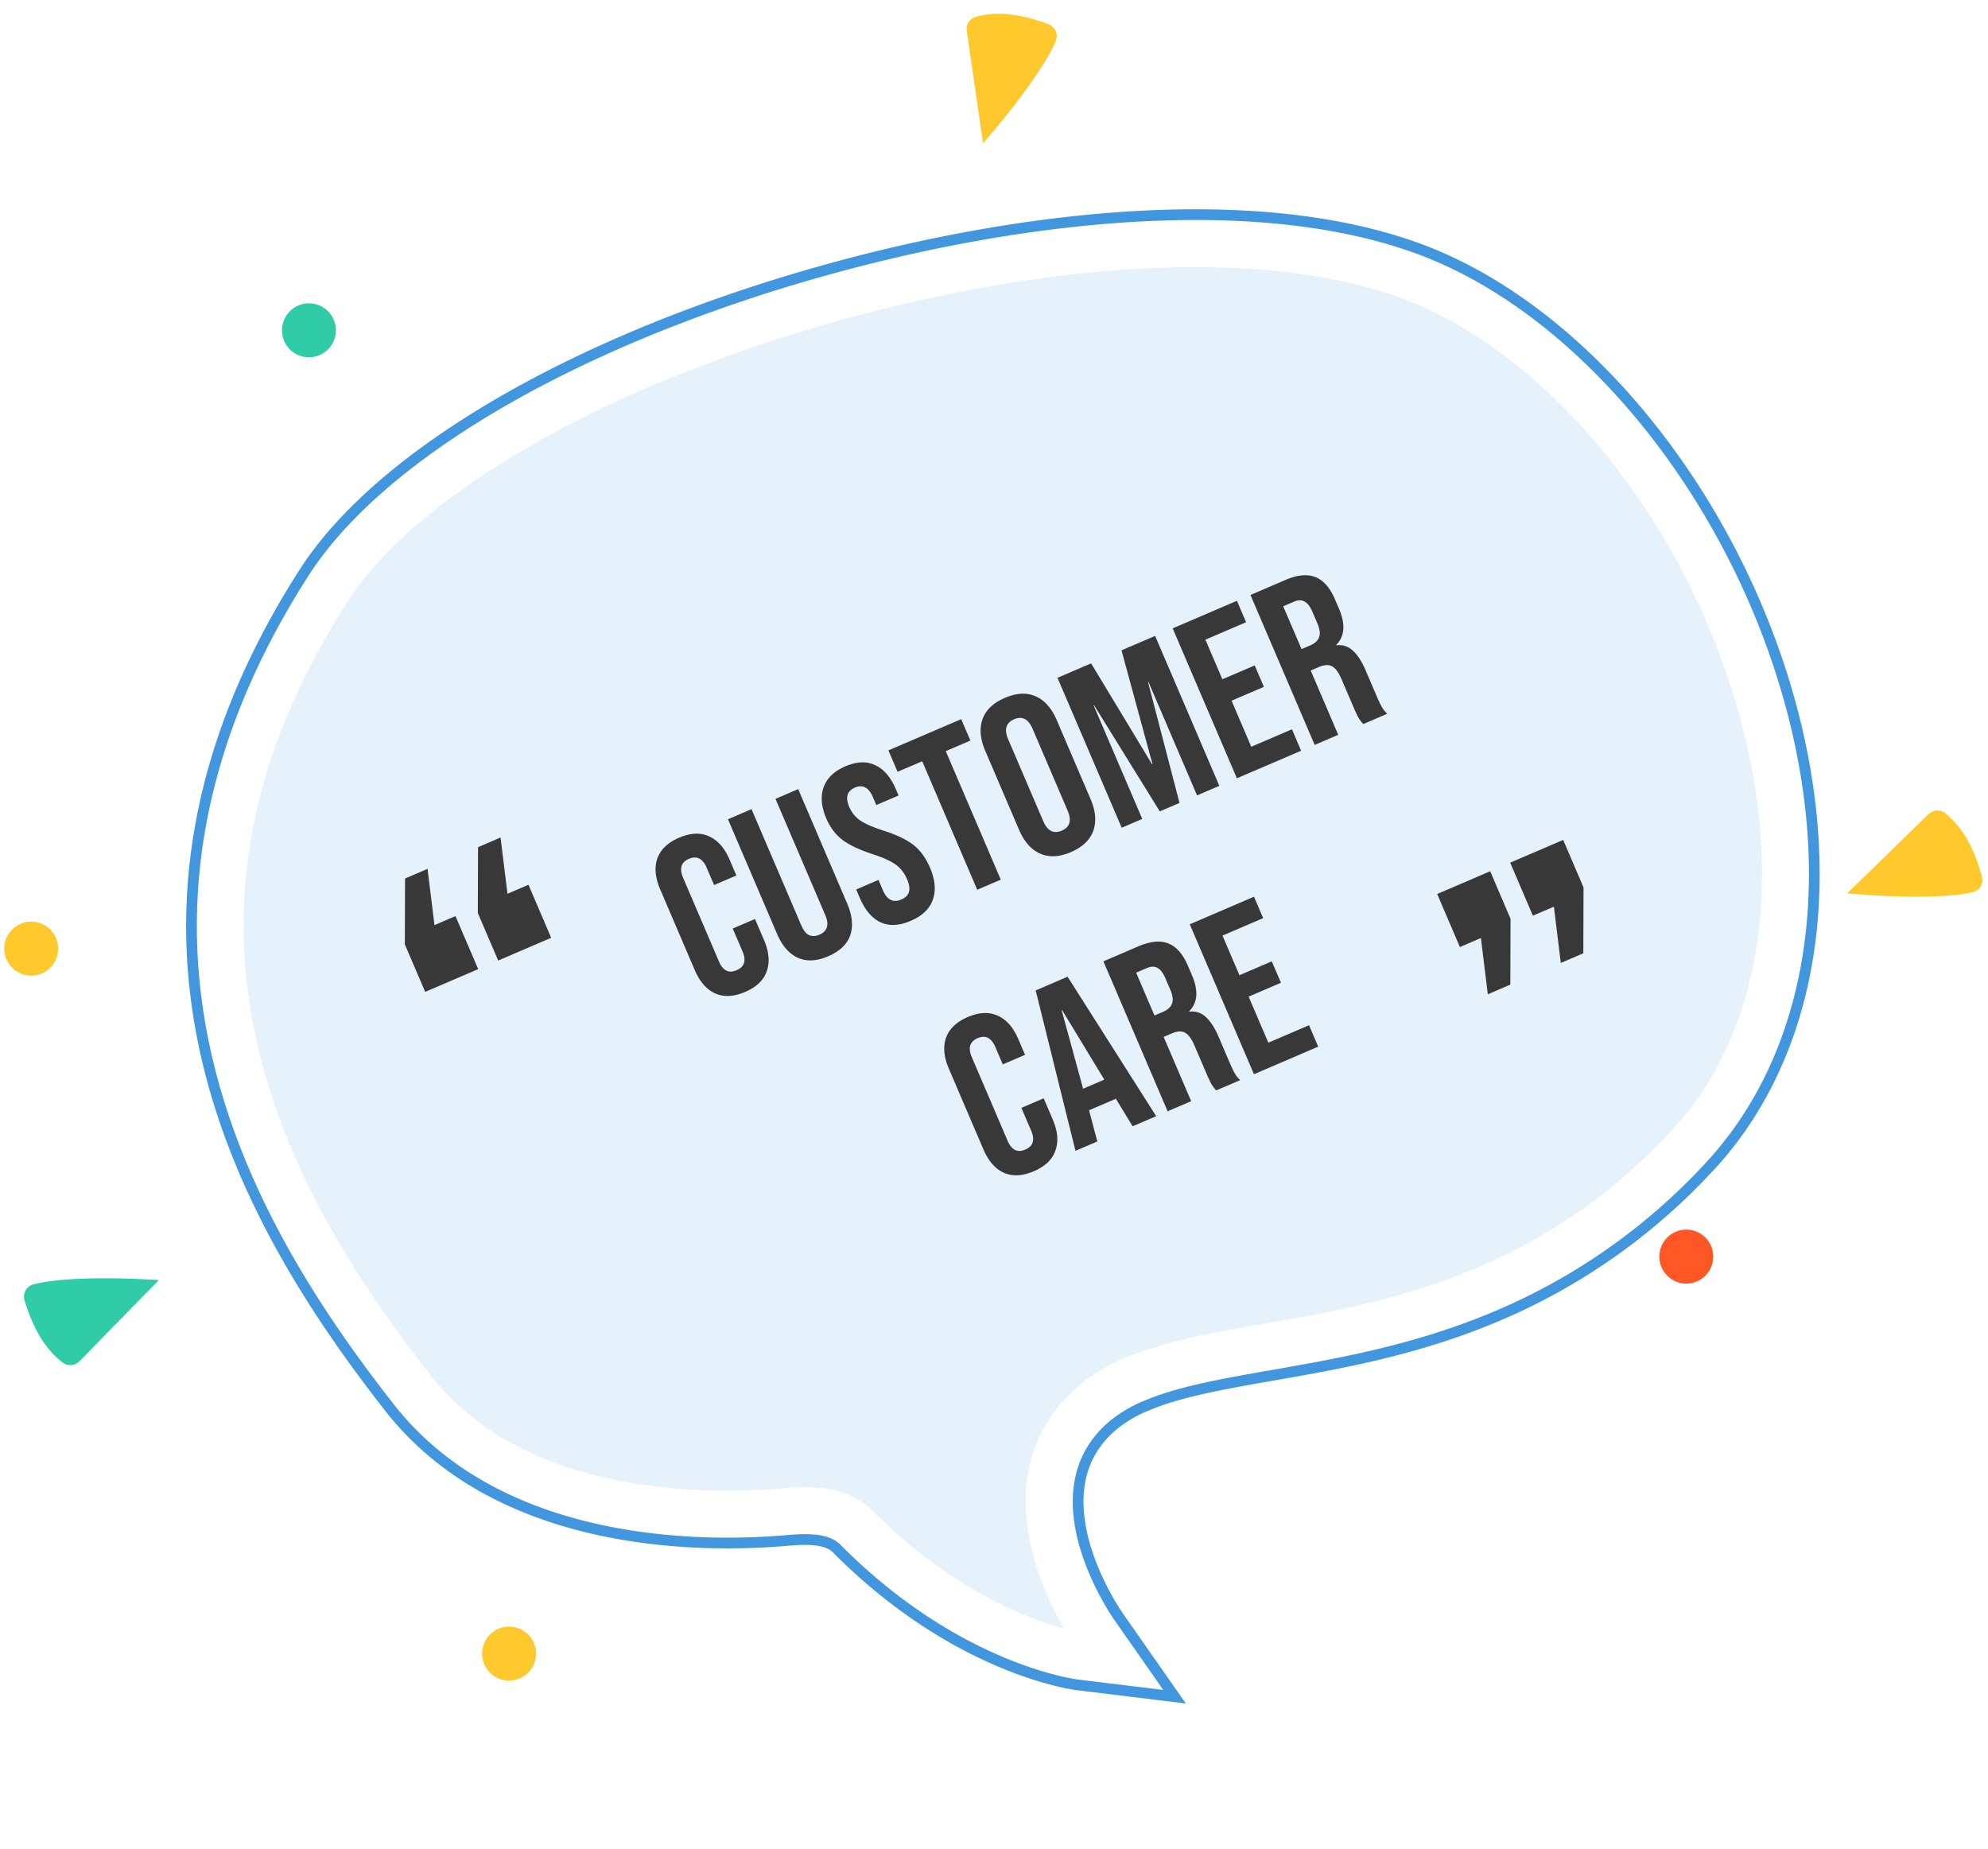 <svg width="371" height="345" fill="none" xmlns="http://www.w3.org/2000/svg"><path d="M201.093 314.387c-.912-.112-22.705-2.994-44.976-25.431-1.492-1.5-4.196-1.956-9.041-1.525-15.468 1.378-53.686 1.724-74.431-24.785C45.348 227.766 14 173.683 56.681 106.984 66.758 91.236 88.244 75.721 117.18 63.3c43.515-18.68 108.56-31.815 148.542-16.522 31.799 12.164 60.511 49.199 69.819 90.065 7.39 32.43 1.259 62.013-16.821 81.171a114.61 114.61 0 01-38.802 27.314c-15.185 6.519-29.644 9.05-42.401 11.285-9.438 1.656-17.545 3.078-23.727 5.731a23.997 23.997 0 00-6.2 3.709c-14.734 12.553.481 34.654 1.135 35.588l10.448 14.947-18.079-2.201z" stroke="#4296DE" stroke-miterlimit="10"/><path d="M359.906 151.92l-15.183 14.782s15.82 1.527 23.408-.214a2.363 2.363 0 001.495-1.117 2.394 2.394 0 00.225-1.854c-1.38-5.062-3.536-9.138-6.835-11.766a2.363 2.363 0 00-3.11.169zM180.42 5.758l3.033 20.983s10.527-11.921 13.575-19.09a2.384 2.384 0 00-.025-1.868 2.37 2.37 0 00-1.366-1.271c-4.902-1.856-9.463-2.503-13.527-1.374a2.364 2.364 0 00-1.69 2.62z" fill="#FFC82D"/><path d="M14.823 254.022l14.814-15.152s-15.853-1.137-23.395.792a2.36 2.36 0 00-1.47 1.153 2.368 2.368 0 00-.18 1.86c1.505 5.024 3.76 9.047 7.123 11.594a2.366 2.366 0 003.108-.247z" fill="#30CCA7"/><path d="M99.627 306.587a5.037 5.037 0 01-3.58 6.911 5.03 5.03 0 01-5.19-2.077 5.039 5.039 0 012.165-7.477 5.032 5.032 0 013.85-.048 5.035 5.035 0 012.755 2.691z" fill="#FFC82D"/><path d="M62.276 59.653a5.04 5.04 0 01-1.022 5.5 5.029 5.029 0 01-8.63-3.453 5.039 5.039 0 013.047-4.69 5.025 5.025 0 016.605 2.643z" fill="#30CCA7"/><path d="M10.45 175.032a5.043 5.043 0 01-1.022 5.501 5.024 5.024 0 01-7.747-.667 5.039 5.039 0 012.164-7.477 5.03 5.03 0 016.605 2.643z" fill="#FFC82D"/><path d="M319.318 232.505a5.039 5.039 0 01-1.023 5.5 5.025 5.025 0 01-7.747-.668 5.035 5.035 0 01-.069-5.594 5.025 5.025 0 017.729-.859 5.03 5.03 0 011.11 1.621z" fill="#FF5625"/><path opacity=".14" d="M198.574 303.886c-6.567-1.781-20.909-7.093-35.51-21.808-4.752-4.78-11.49-4.848-16.832-4.372-13.881 1.233-48.088 1.647-65.881-21.095-11.097-14.181-26.525-36.042-32.393-62.04-6.271-27.787-.733-54.723 16.94-82.349 8.899-13.913 29.35-28.48 56.109-39.966a296.22 296.22 0 0163.375-18.76c31.547-5.579 59.182-4.724 77.813 2.408 28.93 11.074 55.165 45.261 63.797 83.136 6.658 29.198 1.415 55.548-14.383 72.293a104.957 104.957 0 01-35.543 25.043c-12.879 5.528-25.45 8.023-37.223 10.105l-5.577.981c-8.861 1.567-16.732 3.095-23.317 5.921a33.515 33.515 0 00-8.683 5.251c-15.506 13.219-9.752 33.276-2.692 45.252z" fill="#4296DE"/><path d="M139.063 185.095c-2.104.904-3.972.996-5.605.277-1.605-.73-2.876-2.188-3.812-4.373l-6.436-15.028c-.935-2.185-1.114-4.112-.535-5.779.605-1.68 1.96-2.971 4.064-3.874s3.959-.99 5.565-.26c1.632.719 2.916 2.171 3.852 4.356l1.266 2.958-4.155 1.783-1.386-3.237c-.742-1.732-1.846-2.284-3.311-1.655-1.465.629-1.826 1.809-1.085 3.541l6.693 15.628c.731 1.706 1.828 2.244 3.293 1.615 1.465-.629 1.833-1.796 1.102-3.501l-1.831-4.277 4.155-1.783 1.695 3.956c.936 2.185 1.101 4.118.496 5.797-.579 1.668-1.92 2.953-4.025 3.856zm15.495-6.65c-2.131.914-4.012 1.012-5.645.293-1.643-.745-2.95-2.251-3.92-4.515l-9.141-21.344 4.395-1.886 9.278 21.663c.411.959.894 1.572 1.449 1.838.583.255 1.233.228 1.952-.081.72-.308 1.174-.756 1.365-1.342.217-.598.12-1.377-.291-2.336l-9.278-21.663 4.236-1.818 9.14 21.344c.97 2.264 1.158 4.25.564 5.956-.605 1.679-1.973 2.976-4.104 3.891zm15.397-6.609c-2.131.915-4 1.007-5.605.277-1.617-.757-2.911-2.268-3.881-4.533l-.684-1.599 4.155-1.783.822 1.918c.776 1.812 1.923 2.392 3.441 1.74.746-.32 1.214-.773 1.404-1.359.206-.625.097-1.43-.325-2.416-.502-1.172-1.208-2.084-2.117-2.735-.921-.677-2.368-1.333-4.343-1.968-2.496-.821-4.378-1.717-5.645-2.687-1.278-.997-2.265-2.309-2.961-3.934-.947-2.212-1.118-4.157-.513-5.836.594-1.706 1.956-3.016 4.087-3.931 2.104-.903 3.952-.971 5.542-.202 1.606.73 2.893 2.228 3.863 4.493l.497 1.159-4.155 1.783-.617-1.439c-.411-.959-.894-1.572-1.449-1.838-.567-.293-1.21-.285-1.929.024-1.465.629-1.816 1.836-1.051 3.621a5.858 5.858 0 002.014 2.495c.936.639 2.392 1.276 4.366 1.911 2.523.81 4.41 1.719 5.662 2.727 1.252 1.009 2.254 2.392 3.007 4.151.982 2.291 1.162 4.296.542 6.013-.594 1.706-1.97 3.022-4.127 3.948zm2.147-29.784l-4.595 1.972-1.712-3.997 13.585-5.831 1.712 3.997-4.595 1.972 10.27 23.982-4.395 1.886-10.27-23.981zm27.756 16.949c-2.158.926-4.072 1.022-5.742.288s-2.985-2.22-3.943-4.459l-6.3-14.708c-.958-2.238-1.127-4.216-.507-5.933.621-1.718 2.01-3.039 4.167-3.965 2.158-.927 4.072-1.023 5.742-.288 1.67.734 2.985 2.22 3.943 4.458l6.3 14.709c.958 2.238 1.127 4.216.507 5.933-.621 1.717-2.01 3.039-4.167 3.965zm-1.712-3.997c1.518-.652 1.884-1.897 1.096-3.735l-6.538-15.268c-.788-1.839-1.941-2.432-3.459-1.781-1.518.652-1.884 1.897-1.096 3.736l6.538 15.268c.788 1.838 1.941 2.432 3.459 1.78zm-.797-28.521l6.273-2.692 11.373 18.824.08-.034-5.779-21.225 6.273-2.693 11.982 27.978-4.156 1.784-9.072-21.183-.08.034 5.876 22.555-3.676 1.578-12.268-19.812-.08.035 9.072 21.183-3.836 1.647-11.982-27.979zm21.499-9.227l11.987-5.145 1.712 3.997-7.592 3.258 3.167 7.394 6.033-2.589 1.712 3.996-6.033 2.59 3.68 8.593 7.591-3.258 1.712 3.997-11.987 5.145-11.982-27.978zm14.515-6.231l6.513-2.795c2.264-.972 4.144-1.148 5.639-.528 1.484.594 2.694 1.983 3.629 4.168l.736 1.718c1.244 2.905 1.073 5.155-.514 6.751l.034.08c1.203-.138 2.228.195 3.076.998.875.791 1.667 2.013 2.374 3.665l2.106 4.916c.342.8.648 1.441.918 1.924.259.457.598.88 1.016 1.268l-4.475 1.921a6.948 6.948 0 01-.867-1.142c-.225-.377-.559-1.085-1.005-2.124l-2.191-5.116c-.547-1.279-1.143-2.08-1.786-2.404-.616-.334-1.43-.285-2.443.15l-1.518.651 5.135 11.991-4.395 1.887-11.982-27.979zm11.129 9.419c.879-.378 1.434-.884 1.666-1.52.259-.647.16-1.504-.296-2.57l-.924-2.158c-.434-1.013-.934-1.666-1.501-1.958-.54-.305-1.197-.291-1.969.04l-1.998.858 3.423 7.994 1.599-.686zm-51.557 98.116c-2.105.903-3.973.996-5.605.277-1.606-.731-2.877-2.188-3.812-4.373l-6.436-15.028c-.936-2.185-1.115-4.112-.536-5.78.605-1.679 1.96-2.97 4.064-3.873s3.959-.99 5.565-.26c1.632.719 2.916 2.171 3.852 4.356l1.267 2.958-4.156 1.783-1.386-3.237c-.742-1.732-1.845-2.284-3.31-1.655-1.465.629-1.827 1.809-1.085 3.541l6.693 15.628c.73 1.705 1.828 2.244 3.293 1.615 1.465-.629 1.832-1.796 1.102-3.501l-1.832-4.277 4.155-1.784 1.695 3.957c.936 2.185 1.101 4.117.496 5.797-.579 1.668-1.92 2.953-4.024 3.856zm.345-33.742l5.953-2.555 16.537 26.023-4.395 1.886-3.179-5.213.035.08-4.995 2.144 1.546 5.819-4.075 1.749-7.427-29.933zm12.805 16.647l-7.88-12.989-.08.035 4.005 14.652 3.955-1.698zm-.165-22.073l6.513-2.795c2.264-.972 4.144-1.148 5.639-.528 1.484.593 2.694 1.983 3.629 4.168l.736 1.718c1.244 2.905 1.073 5.155-.514 6.751l.034.08c1.202-.138 2.228.195 3.076.998.875.791 1.667 2.013 2.374 3.665l2.105 4.916c.343.8.649 1.441.919 1.924.259.457.597.88 1.016 1.268l-4.475 1.92a6.942 6.942 0 01-.867-1.141c-.225-.377-.56-1.085-1.005-2.124l-2.191-5.116c-.547-1.279-1.143-2.081-1.786-2.404-.616-.335-1.431-.285-2.443.15l-1.518.651 5.135 11.991-4.395 1.886-11.982-27.978zm11.128 9.418c.879-.377 1.435-.883 1.667-1.519.259-.648.16-1.504-.296-2.57l-.925-2.158c-.433-1.013-.933-1.666-1.5-1.959-.541-.304-1.197-.29-1.969.041l-1.998.858 3.423 7.993 1.598-.686zm4.987-16.334l11.986-5.145 1.712 3.997-7.592 3.258 3.167 7.394 6.033-2.589 1.712 3.996-6.033 2.59 3.68 8.593 7.592-3.258 1.711 3.997-11.986 5.145-11.982-27.978zM85 170.948l4.24 9.897-9.891 4.245-3.798-8.869.04-12.286 4.2-1.803 1.291 10.498L85 170.948zm13.622-5.847l4.239 9.896-9.89 4.246-3.798-8.869.04-12.287 4.199-1.802 1.292 10.497 3.918-1.681zm187.447 5.773l-4.238-9.896 9.889-4.246 3.798 8.869-.041 12.287-4.198 1.802-1.292-10.497-3.918 1.681zm-13.622 5.848l-4.238-9.897 9.89-4.246 3.797 8.869-.04 12.287-4.199 1.803-1.292-10.498-3.918 1.682z" fill="#383838"/><path d="M201.115 314.407c-.912-.112-22.703-2.998-44.975-25.442-1.492-1.501-4.196-1.957-9.04-1.527-15.467 1.375-53.68 1.715-74.428-24.802-27.298-34.89-58.653-88.986-15.988-155.687 10.071-15.748 31.552-31.261 60.482-43.679 43.507-18.674 108.542-31.8 148.522-16.498 31.798 12.172 60.513 49.217 69.828 90.09 7.395 32.437 1.269 62.022-16.805 81.18a114.554 114.554 0 01-38.793 27.311c-15.182 6.517-29.638 9.046-42.394 11.279-9.436 1.654-17.543 3.075-23.723 5.727a23.974 23.974 0 00-6.199 3.709c-14.73 12.552.488 34.658 1.141 35.593l10.45 14.951-18.078-2.205z" stroke="#4296DE" stroke-width="2.001" stroke-miterlimit="10"/></svg>